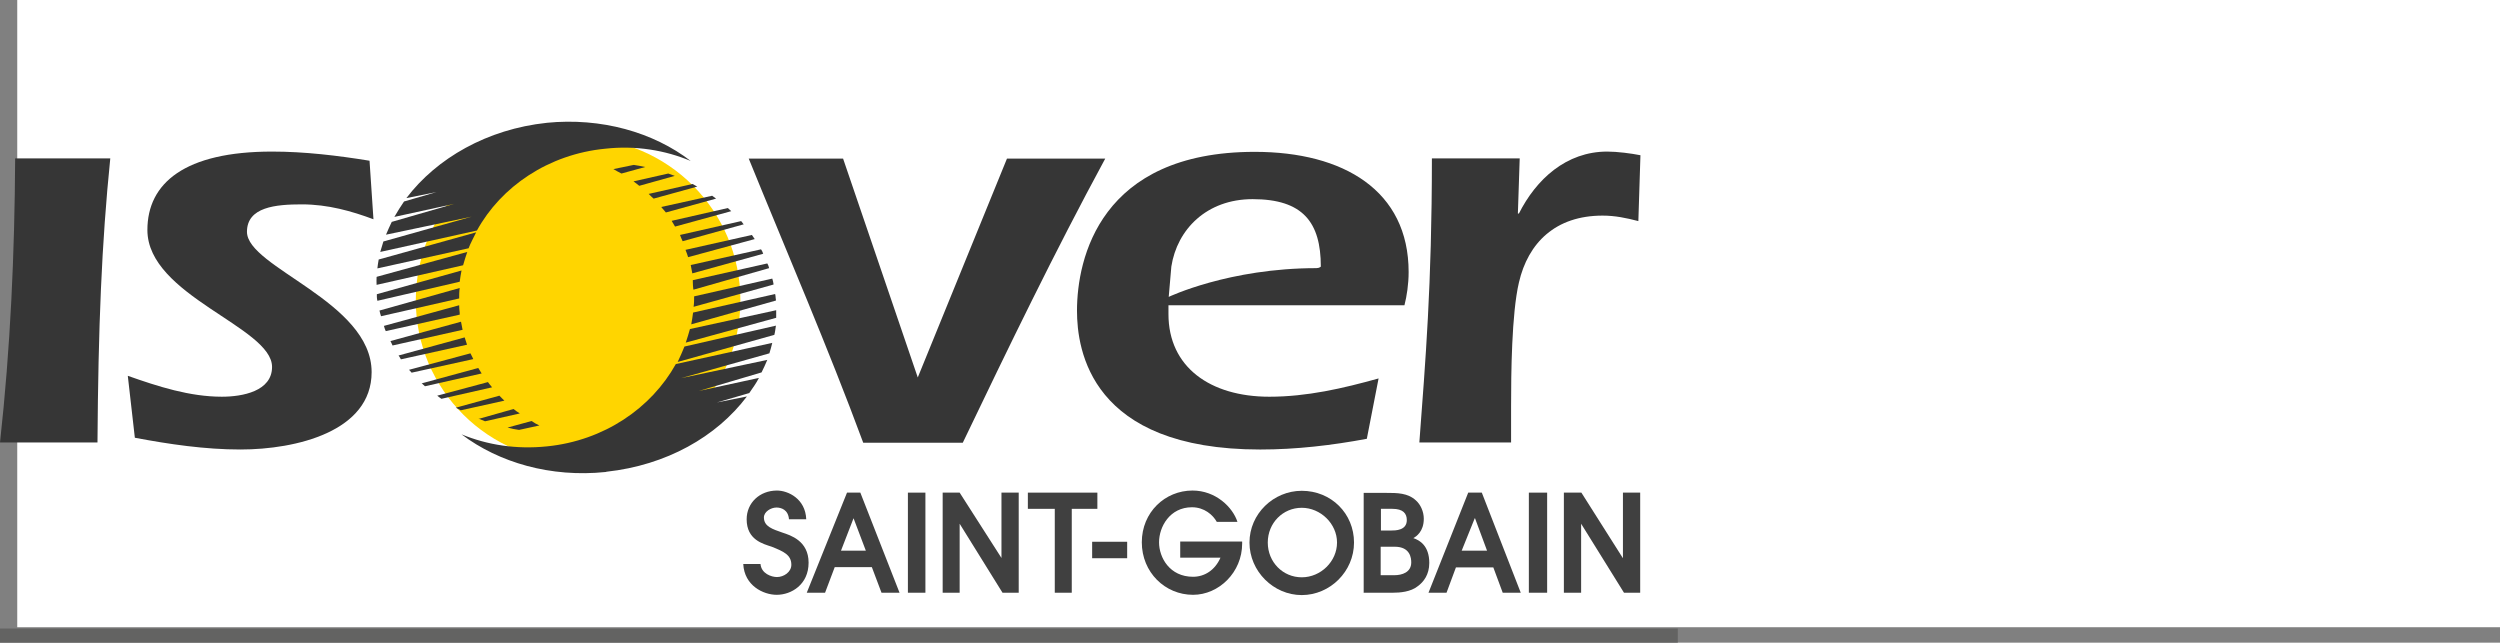 <?xml version="1.0" encoding="UTF-8"?><svg id="_Слой_2" xmlns="http://www.w3.org/2000/svg" viewBox="0 0 95.66 24.59"><rect x="0" y="0" width="95.66" height="24.59" fill="#808080" stroke="none"/><defs><style>.cls-1{fill:#636362;}.cls-1,.cls-2,.cls-3,.cls-4,.cls-5,.cls-6{stroke-width:0px;}.cls-2{fill:#363636;}.cls-3{fill:none;}.cls-4{fill:#ffd500;}.cls-5{fill:#404040;}.cls-6{fill:#fff;}</style></defs><g id="_Слой_1-2"><rect class="cls-6" x=".66" width="95" height="24"/><path class="cls-4" d="M22.13,17.68c3.43,0,6.2-2.77,6.2-6.19s-2.77-6.21-6.2-6.21-6.22,2.78-6.22,6.21,2.79,6.19,6.22,6.19Z"/><path class="cls-2" d="M4.22,6.06c-.33,3.24-.46,6.47-.49,10.87H0c.4-3.61.56-7.23.58-10.87h3.64Z"/><path class="cls-2" d="M4.89,14.38c1.16.41,2.37.8,3.6.8.79,0,1.92-.21,1.92-1.14,0-1.53-4.77-2.72-4.77-5.24,0-1.8,1.44-3,4.77-3,1.24,0,2.5.15,3.73.35l.15,2.24c-.83-.31-1.74-.57-2.74-.57s-2.1.1-2.1,1.05c0,1.37,4.77,2.67,4.77,5.37,0,2.27-2.89,2.96-5.02,2.96-1.35,0-2.72-.2-4.04-.45l-.27-2.37Z"/><path class="cls-2" d="M35.13,14.48l-.06.08,3.46-8.49h3.76c-1.95,3.6-3.7,7.22-5.45,10.87h-3.81c-1.35-3.65-2.9-7.23-4.38-10.87h3.61l2.87,8.41Z"/><path class="cls-2" d="M44.71,11.67v.35c0,2.02,1.59,3.16,3.86,3.16,1.44,0,2.82-.32,4.18-.7l-.45,2.31c-1.34.25-2.7.41-4.08.41-6.49,0-7.01-3.81-7.01-5.31,0-1.99.88-6.08,6.8-6.08,3.4,0,5.89,1.48,5.89,4.6,0,.46-.07.92-.16,1.27h-9.03ZM44.72,11.36s2.3-1.1,5.65-1.1c.12,0,.17-.06.17-.06,0-1.69-.68-2.58-2.61-2.58-1.76,0-2.89,1.16-3.11,2.58l-.1,1.16Z"/><path class="cls-2" d="M58.07,8.17h.05c.66-1.31,1.81-2.37,3.38-2.37.38,0,.92.07,1.27.14l-.08,2.52c-.46-.12-.89-.21-1.37-.21-1.8,0-2.85,1.04-3.2,2.56-.28,1.19-.3,3.49-.3,4.76v1.36h-3.51c.23-3.09.48-6,.48-10.87h3.36l-.07,2.11Z"/><path class="cls-3" d="M22.9,6.18c1.99.77,3.45,2.5,3.66,4.63.3,3.1-2.22,5.91-5.64,6.23-1.17.11-2.27-.08-3.26-.49,1.42,1.1,3.4,1.69,5.51,1.48,3.93-.38,6.85-3.33,6.53-6.59-.28-3.03-3.25-5.25-6.8-5.27Z"/><path class="cls-2" d="M19.42,16.36c.14.04.29.07.44.09l.78-.17c-.11-.05-.2-.1-.3-.17l-.92.25Z"/><path class="cls-2" d="M18.31,16.02c.08.03.16.06.25.1l1.33-.3c-.09-.05-.16-.11-.24-.17l-1.34.38Z"/><path class="cls-2" d="M19.11,15.14l-1.67.46c.06.03.13.07.19.1l1.67-.37c-.07-.06-.13-.13-.19-.19Z"/><path class="cls-2" d="M16.73,15.14c.05.04.1.08.16.12l1.94-.44c-.06-.07-.11-.13-.16-.2l-1.94.52Z"/><path class="cls-2" d="M16.13,14.66s.09.08.13.12l2.17-.49c-.04-.07-.09-.14-.13-.21l-2.17.59Z"/><path class="cls-2" d="M15.25,13.6c.03.05.07.1.09.15l2.53-.56c-.03-.09-.06-.19-.09-.28l-2.52.69Z"/><path class="cls-2" d="M15.65,14.15s.07.07.1.11l2.36-.52c-.04-.08-.07-.15-.11-.22l-2.35.63Z"/><path class="cls-2" d="M14.94,13.05c.03.05.05.11.08.17l2.68-.6c-.02-.11-.04-.2-.06-.31l-2.7.74Z"/><path class="cls-2" d="M17.57,11.68l-2.88.79c.02.07.04.14.07.2l2.83-.63s0-.05,0-.07c-.01-.09-.02-.19-.02-.29Z"/><path class="cls-2" d="M14.52,11.88c.01.07.04.15.06.22l2.99-.68c0-.13,0-.26.02-.4l-3.06.86Z"/><path class="cls-2" d="M14.42,11.26s0,.06,0,.1c0,.05.01.1.02.15l3.15-.73c.02-.14.04-.29.07-.43l-3.25.91Z"/><path class="cls-2" d="M14.41,10.6c0,.1-.01.19,0,.3l3.31-.75c.05-.17.1-.34.16-.51l-3.46.95Z"/><path class="cls-2" d="M14.49,9.93c-.02.12-.04.23-.05.34l3.49-.77c.08-.21.19-.4.29-.61l-3.73,1.04Z"/><path class="cls-2" d="M20.92,4.7c-2.27.24-4.21,1.35-5.37,2.88l1.15-.23-1.24.36c-.13.19-.25.38-.37.59l2.29-.5-2.39.69c-.08.17-.15.32-.22.49l3.28-.69-3.38.95c-.04.13-.08.27-.12.4l3.7-.82c.92-1.68,2.74-2.92,4.91-3.13,1.17-.13,2.3.06,3.27.47-1.43-1.1-3.42-1.67-5.52-1.46Z"/><path class="cls-2" d="M24.69,6.39c-.15-.03-.29-.06-.44-.08l-.78.16c.1.06.21.12.31.17l.91-.25Z"/><path class="cls-2" d="M25.82,6.73c-.08-.03-.17-.06-.25-.09l-1.33.3c.08.06.15.11.22.17l1.36-.38Z"/><path class="cls-2" d="M25.01,7.6l1.67-.46c-.06-.04-.12-.06-.18-.1l-1.68.38c.06.06.13.13.19.18Z"/><path class="cls-2" d="M27.4,7.6c-.05-.04-.1-.07-.15-.11l-1.95.43c.06.07.12.14.18.21l1.92-.53Z"/><path class="cls-2" d="M27.99,8.09s-.09-.08-.14-.13l-2.15.49c.04.07.09.15.13.22l2.15-.59Z"/><path class="cls-2" d="M28.88,9.15c-.04-.05-.07-.11-.11-.16l-2.54.57c.04.09.07.19.1.28l2.54-.69Z"/><path class="cls-2" d="M28.46,8.59s-.07-.09-.1-.13l-2.34.53c.03.08.06.16.1.24l2.35-.65Z"/><path class="cls-2" d="M29.2,9.7c-.02-.06-.05-.12-.08-.16l-2.69.6c.02.1.04.21.06.32l2.71-.75Z"/><path class="cls-2" d="M26.55,11.08l2.88-.82c-.01-.06-.04-.13-.07-.18l-2.85.64s0,.04,0,.06c0,.11.01.21.02.3Z"/><path class="cls-2" d="M29.6,10.88c-.01-.08-.03-.16-.05-.22l-2.99.68c0,.13,0,.26-.02.4l3.05-.85Z"/><path class="cls-2" d="M29.69,11.5s0-.07-.01-.1c0-.05-.01-.1-.02-.15l-3.14.71c-.02.15-.04.3-.07.45l3.24-.91Z"/><path class="cls-2" d="M29.7,12.16c0-.09,0-.2,0-.29l-3.3.72c-.05.17-.1.35-.16.52l3.46-.95Z"/><path class="cls-2" d="M29.63,12.81c.03-.11.04-.23.06-.35l-3.5.8c-.08.19-.16.39-.26.59l3.71-1.04Z"/><path class="cls-2" d="M23.21,18.05c2.29-.25,4.21-1.34,5.37-2.88l-1.15.23,1.24-.36c.13-.19.27-.38.37-.58l-2.3.5,2.4-.71c.08-.15.15-.32.22-.48l-3.3.7,3.38-.95c.04-.14.08-.26.11-.4l-3.69.81c-.94,1.69-2.75,2.93-4.93,3.15-1.17.12-2.27-.05-3.27-.46,1.43,1.08,3.41,1.66,5.52,1.44Z"/><rect class="cls-1" x="0" y="24.05" width="64.2" height=".54"/><path class="cls-5" d="M40.36,19.47h-1.03v-.62h2.66v.62h-.98v3.21h-.65v-3.21Z"/><path class="cls-5" d="M41.79,20.73h1.34v.63h-1.34v-.63Z"/><path class="cls-5" d="M45.16,20.72h2.37v.08c0,1.1-.89,1.96-1.88,1.96-1.07,0-1.96-.86-1.96-2.01s.89-1.98,1.94-1.98c.89,0,1.54.64,1.72,1.2h-.79c-.15-.27-.48-.56-.95-.56-.85,0-1.26.75-1.26,1.34s.41,1.32,1.3,1.32c.44,0,.84-.25,1.05-.73h-1.54v-.63Z"/><path class="cls-5" d="M52.83,20.92h.54c.6,0,.63.45.63.6,0,.38-.35.49-.65.49h-.52v-1.09ZM52.17,22.68h1.13c.26,0,.68-.03.95-.25.22-.16.44-.44.44-.89,0-.66-.37-.87-.61-.95.11-.06.4-.25.4-.74,0-.27-.12-.54-.3-.7-.31-.29-.72-.29-1.14-.29h-.86v3.83ZM52.83,19.47h.45c.41,0,.55.18.55.43,0,.4-.44.4-.6.4h-.39v-.83Z"/><path class="cls-5" d="M58.5,18.85h.7v3.83h-.7v-3.83Z"/><path class="cls-5" d="M49.81,18.78c-1.08,0-2,.88-2,1.98s.92,2.01,2,2.01,2-.9,2-2.01-.87-1.98-2-1.98ZM49.81,22.09c-.72,0-1.3-.58-1.3-1.33s.58-1.33,1.3-1.33,1.35.61,1.35,1.33-.62,1.33-1.35,1.33Z"/><path class="cls-5" d="M54.66,22.68l1.52-3.83h.52l1.49,3.83h-.69l-.36-.97h-1.43l-.36.97h-.69ZM56.44,19.83h-.01l-.5,1.24h.97l-.46-1.24Z"/><path class="cls-5" d="M59.84,18.85h.67l1.59,2.51v-2.51h.66v3.83h-.62l-1.64-2.64v2.64h-.66v-3.83Z"/><path class="cls-5" d="M29.1,21.58c.03.37.42.5.63.5.26,0,.55-.19.55-.47,0-.38-.3-.51-.75-.69-.33-.11-.96-.26-.96-1.05,0-.63.5-1.1,1.16-1.1.42,0,1.09.31,1.12,1.1h-.66c-.03-.37-.3-.45-.48-.45-.21,0-.48.16-.48.38,0,.35.34.45.71.58.3.1,1,.31,1,1.15s-.66,1.23-1.22,1.23c-.51,0-1.24-.35-1.28-1.18h.66Z"/><path class="cls-5" d="M34.74,18.85h.67v3.83h-.67v-3.83Z"/><path class="cls-5" d="M30.87,22.68l1.54-3.83h.51l1.5,3.83h-.69l-.37-.98h-1.42l-.37.98h-.69ZM32.66,19.83h0l-.48,1.24h.95l-.47-1.24Z"/><path class="cls-5" d="M36.06,18.85h.66l1.6,2.5v-2.5h.66v3.83h-.62l-1.64-2.64v2.64h-.65v-3.83Z"/></g></svg>